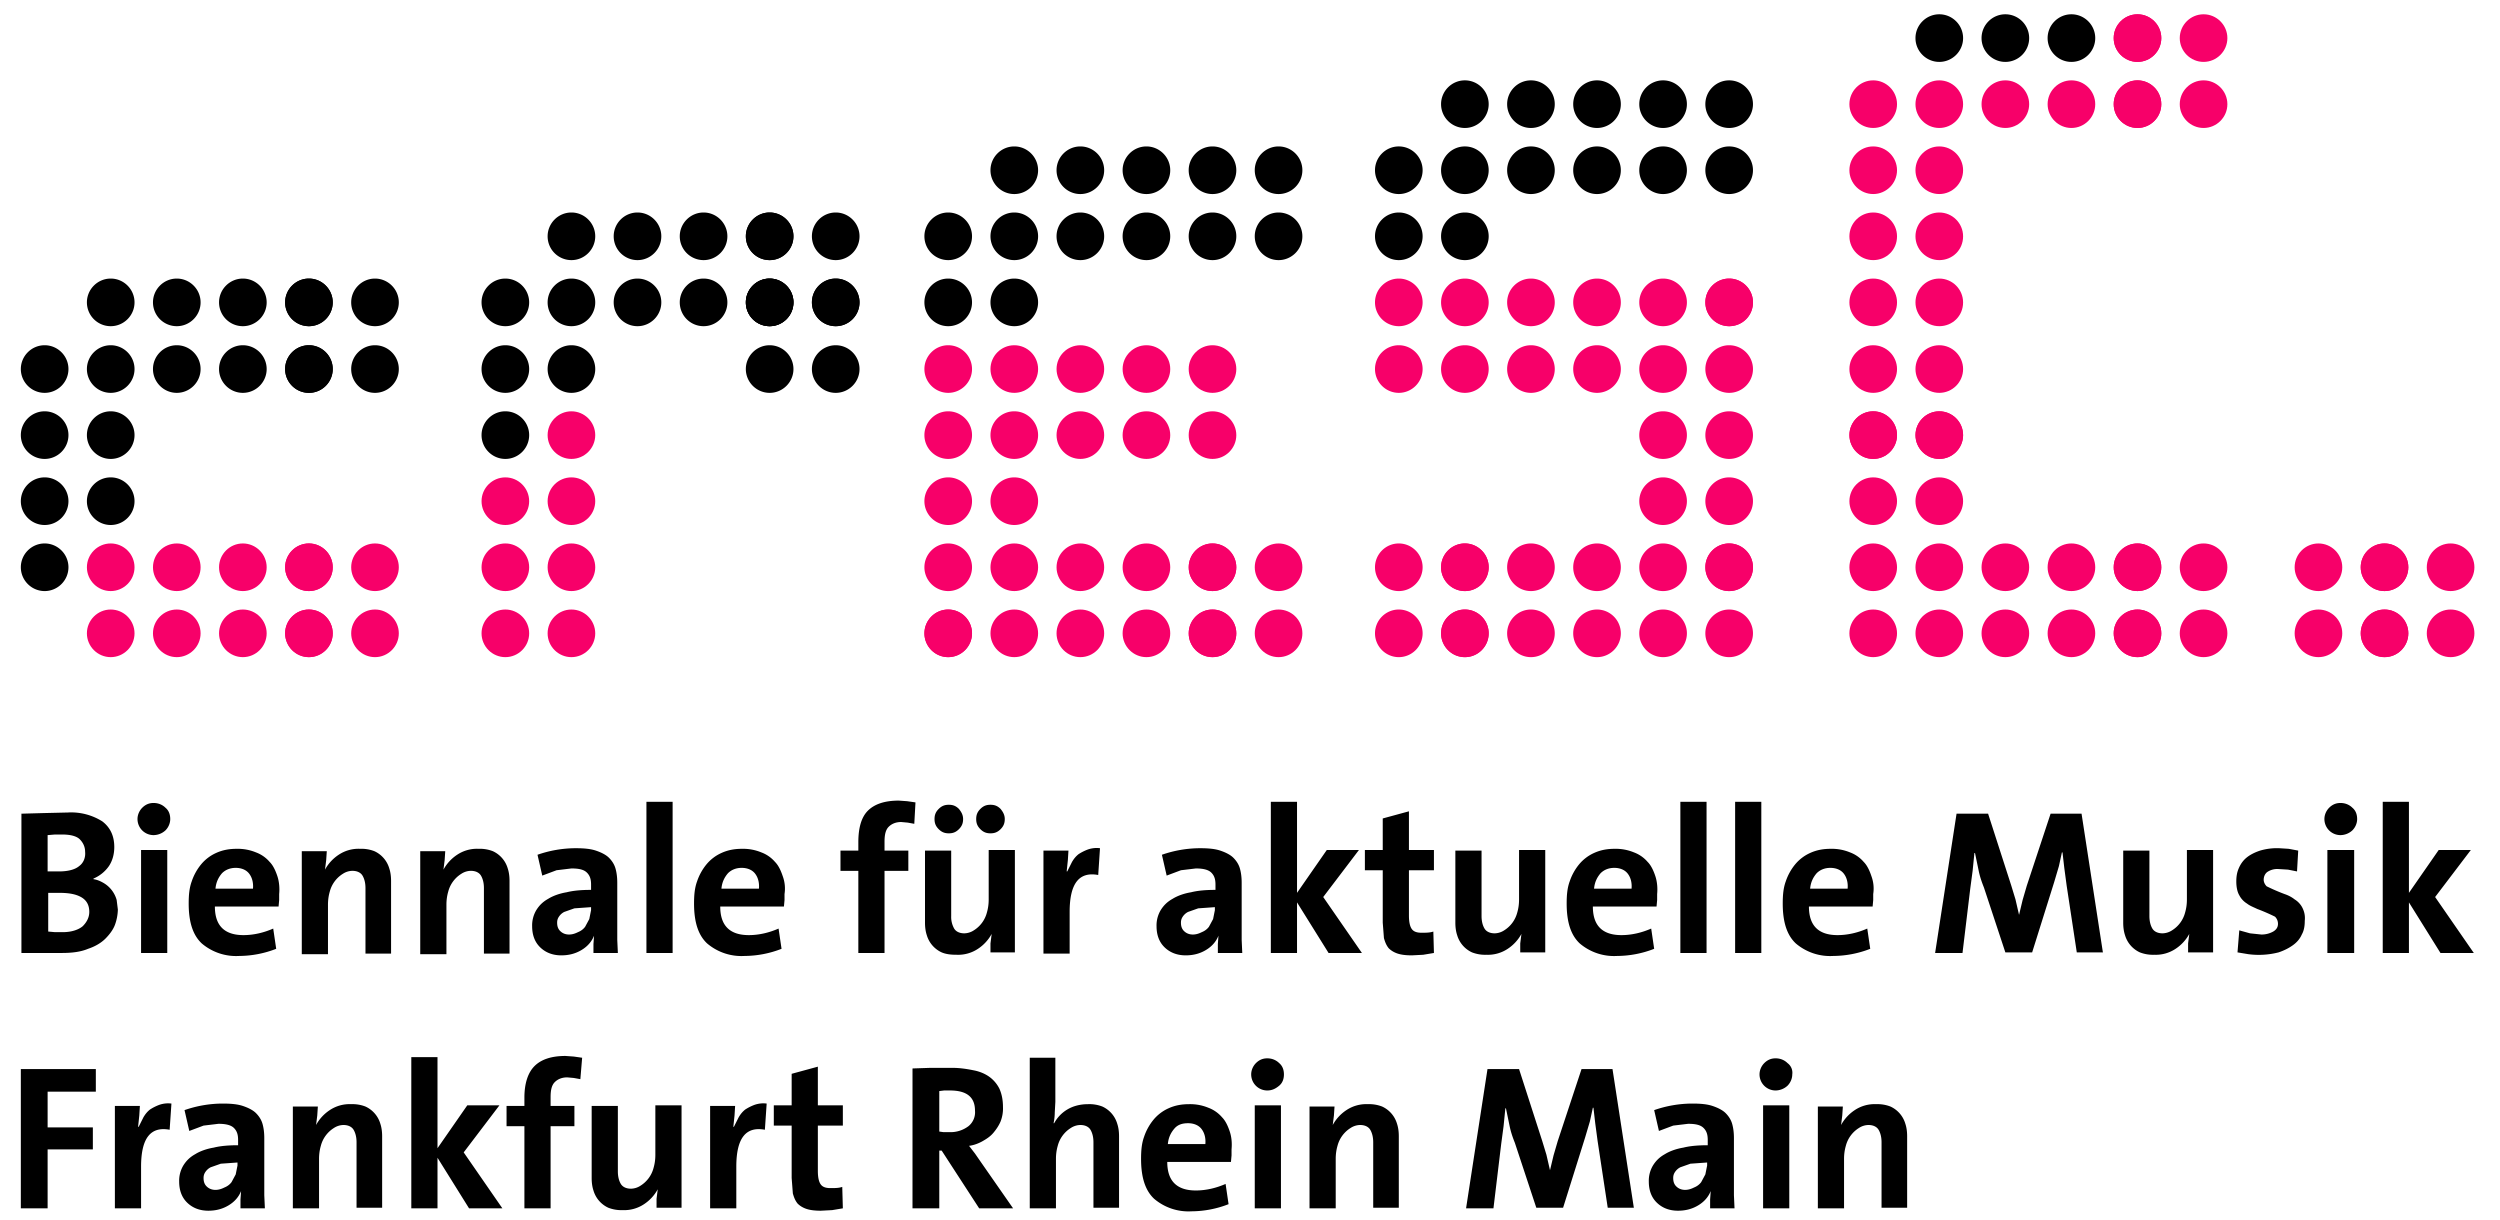 <svg xmlns="http://www.w3.org/2000/svg" viewBox="0 0 420 205"><path d="M325.8 10.4c2.2 0 4-1.8 4-4s-1.8-4-4-4-4 1.8-4 4 1.8 4 4 4zm11.1 0c2.2 0 4-1.8 4-4s-1.8-4-4-4-4 1.8-4 4 1.8 4 4 4zm11.1 0c2.2 0 4-1.8 4-4s-1.8-4-4-4-4 1.8-4 4 1.8 4 4 4zM7.5 99.3c2.2 0 4-1.8 4-4s-1.8-4-4-4-4 1.8-4 4 1.8 4 4 4zm11.1-44.5c2.2 0 4-1.8 4-4s-1.8-4-4-4-4 1.8-4 4a4 4 0 0 0 4 4zm0 11.2c2.2 0 4-1.8 4-4s-1.8-4-4-4-4 1.8-4 4 1.8 4 4 4zm11.1-11.2c2.2 0 4-1.8 4-4s-1.8-4-4-4-4 1.8-4 4a4 4 0 0 0 4 4zm0 11.2c2.2 0 4-1.8 4-4s-1.8-4-4-4-4 1.8-4 4 1.8 4 4 4zm11.1-11.2c2.2 0 4-1.8 4-4s-1.8-4-4-4-4 1.8-4 4a4 4 0 0 0 4 4zm0 11.2c2.2 0 4-1.8 4-4s-1.8-4-4-4-4 1.8-4 4 1.8 4 4 4zm11.1-11.2c2.2 0 4-1.8 4-4s-1.8-4-4-4-4 1.8-4 4a4 4 0 0 0 4 4zm0 11.2c2.2 0 4-1.8 4-4s-1.8-4-4-4-4 1.8-4 4 1.8 4 4 4zM7.5 77.1c2.2 0 4-1.8 4-4s-1.8-4-4-4-4 1.8-4 4 1.8 4 4 4zm11.1 0c2.2 0 4-1.8 4-4s-1.8-4-4-4-4 1.8-4 4 1.8 4 4 4zM7.5 66c2.2 0 4-1.8 4-4s-1.8-4-4-4-4 1.8-4 4 1.8 4 4 4zm4 18.2c0-2.2-1.8-4-4-4s-4 1.8-4 4 1.8 4 4 4 4-1.8 4-4zm11.1 0c0-2.2-1.8-4-4-4s-4 1.8-4 4 1.8 4 4 4 4-1.8 4-4z"/><path d="M51.9 54.8c2.2 0 4-1.8 4-4s-1.8-4-4-4-4 1.8-4 4a4 4 0 0 0 4 4zm0 11.2c2.2 0 4-1.8 4-4s-1.8-4-4-4-4 1.8-4 4 1.8 4 4 4zM63 54.8c2.2 0 4-1.8 4-4s-1.8-4-4-4-4 1.8-4 4a4 4 0 0 0 4 4zM63 66c2.2 0 4-1.8 4-4s-1.8-4-4-4-4 1.8-4 4 1.8 4 4 4zm25.9 7.1c0-2.2-1.8-4-4-4s-4 1.8-4 4 1.8 4 4 4 4-1.8 4-4zM96 43.7c2.2 0 4-1.8 4-4s-1.8-4-4-4-4 1.8-4 4a4 4 0 0 0 4 4zm0 11.1c2.2 0 4-1.8 4-4s-1.8-4-4-4-4 1.8-4 4a4 4 0 0 0 4 4zm11.1-11.1c2.2 0 4-1.8 4-4s-1.8-4-4-4-4 1.8-4 4a4 4 0 0 0 4 4zm0 11.1c2.2 0 4-1.8 4-4s-1.8-4-4-4-4 1.8-4 4a4 4 0 0 0 4 4zm11.1-11.1c2.2 0 4-1.8 4-4s-1.8-4-4-4-4 1.8-4 4a4 4 0 0 0 4 4zm0 11.1c2.2 0 4-1.8 4-4s-1.8-4-4-4-4 1.8-4 4a4 4 0 0 0 4 4zm11.1-11.1c2.2 0 4-1.8 4-4s-1.8-4-4-4-4 1.8-4 4a4 4 0 0 0 4 4zM84.9 66c2.2 0 4-1.8 4-4s-1.8-4-4-4-4 1.8-4 4 1.8 4 4 4zM96 66c2.2 0 4-1.8 4-4s-1.8-4-4-4-4 1.8-4 4 1.8 4 4 4zM84.9 54.8c2.2 0 4-1.8 4-4s-1.8-4-4-4-4 1.8-4 4a4 4 0 0 0 4 4zm44.4 0c2.2 0 4-1.8 4-4s-1.8-4-4-4-4 1.8-4 4a4 4 0 0 0 4 4z"/><path d="M129.3 43.7c2.2 0 4-1.8 4-4s-1.8-4-4-4-4 1.8-4 4a4 4 0 0 0 4 4zm0 11.1c2.2 0 4-1.8 4-4s-1.8-4-4-4-4 1.8-4 4a4 4 0 0 0 4 4zm11.1-11.1c2.2 0 4-1.8 4-4s-1.8-4-4-4-4 1.8-4 4a4 4 0 0 0 4 4zm0 11.1c2.2 0 4-1.8 4-4s-1.8-4-4-4-4 1.8-4 4a4 4 0 0 0 4 4z"/><path d="M129.3 54.8c2.2 0 4-1.8 4-4s-1.8-4-4-4-4 1.8-4 4a4 4 0 0 0 4 4zm0 11.2c2.2 0 4-1.8 4-4s-1.8-4-4-4-4 1.8-4 4 1.8 4 4 4zm11.1-11.2c2.2 0 4-1.8 4-4s-1.8-4-4-4-4 1.8-4 4a4 4 0 0 0 4 4zm0 11.2c2.2 0 4-1.8 4-4s-1.8-4-4-4-4 1.8-4 4 1.8 4 4 4zm30-33.4c2.2 0 4-1.8 4-4s-1.8-4-4-4-4 1.8-4 4 1.8 4 4 4zm0 11.1c2.2 0 4-1.8 4-4s-1.8-4-4-4-4 1.8-4 4a4 4 0 0 0 4 4zm11.1-11.1c2.2 0 4-1.8 4-4s-1.8-4-4-4-4 1.8-4 4 1.8 4 4 4zm0 11.1c2.2 0 4-1.8 4-4s-1.8-4-4-4-4 1.8-4 4a4 4 0 0 0 4 4zm11.1-11.1c2.2 0 4-1.8 4-4s-1.8-4-4-4-4 1.8-4 4 1.8 4 4 4zm0 11.1c2.2 0 4-1.8 4-4s-1.8-4-4-4-4 1.8-4 4a4 4 0 0 0 4 4zm11.1-11.1c2.2 0 4-1.8 4-4s-1.8-4-4-4-4 1.8-4 4 1.8 4 4 4zm0 11.1c2.2 0 4-1.8 4-4s-1.8-4-4-4-4 1.8-4 4a4 4 0 0 0 4 4zm11.1-11.1c2.2 0 4-1.8 4-4s-1.8-4-4-4-4 1.8-4 4 1.8 4 4 4zm0 11.1c2.2 0 4-1.8 4-4s-1.8-4-4-4-4 1.8-4 4a4 4 0 0 0 4 4zm-44.4 11.1c2.2 0 4-1.8 4-4s-1.8-4-4-4-4 1.8-4 4a4 4 0 0 0 4 4zm-11.1-11.1c2.2 0 4-1.8 4-4s-1.8-4-4-4-4 1.8-4 4a4 4 0 0 0 4 4zm0 11.1c2.2 0 4-1.8 4-4s-1.8-4-4-4-4 1.8-4 4a4 4 0 0 0 4 4zm97.9-33.3c2.2 0 4-1.8 4-4s-1.8-4-4-4-4 1.8-4 4 1.8 4 4 4zm0 11.1c2.2 0 4-1.8 4-4s-1.8-4-4-4-4 1.8-4 4 1.8 4 4 4zm11.1-11.1c2.2 0 4-1.8 4-4s-1.8-4-4-4-4 1.8-4 4 1.8 4 4 4zm0 11.1c2.2 0 4-1.8 4-4s-1.8-4-4-4-4 1.8-4 4 1.8 4 4 4zm11.1-11.1c2.2 0 4-1.8 4-4s-1.8-4-4-4-4 1.8-4 4 1.8 4 4 4zm0 11.1c2.2 0 4-1.8 4-4s-1.8-4-4-4-4 1.8-4 4 1.8 4 4 4zm11.1-11.1c2.2 0 4-1.8 4-4s-1.8-4-4-4-4 1.8-4 4 1.8 4 4 4zm0 11.1c2.2 0 4-1.8 4-4s-1.8-4-4-4-4 1.8-4 4 1.8 4 4 4zm-44.4 11.1c2.2 0 4-1.8 4-4s-1.8-4-4-4-4 1.8-4 4a4 4 0 0 0 4 4zm0-11.1c2.2 0 4-1.8 4-4s-1.8-4-4-4-4 1.8-4 4 1.8 4 4 4zm0-11.1c2.2 0 4-1.8 4-4s-1.8-4-4-4-4 1.8-4 4 1.8 4 4 4zM235 43.7c2.2 0 4-1.8 4-4s-1.8-4-4-4-4 1.8-4 4a4 4 0 0 0 4 4zm0-11.1c2.2 0 4-1.8 4-4s-1.8-4-4-4-4 1.8-4 4 1.8 4 4 4z"/><path fill="#F70069" d="M18.6 99.3c2.2 0 4-1.8 4-4s-1.8-4-4-4-4 1.8-4 4 1.8 4 4 4zm11.1 0c2.2 0 4-1.8 4-4s-1.8-4-4-4-4 1.8-4 4 1.8 4 4 4zm11.1 0c2.2 0 4-1.8 4-4s-1.8-4-4-4-4 1.8-4 4 1.8 4 4 4zm11.1 0c2.2 0 4-1.8 4-4s-1.8-4-4-4-4 1.8-4 4 1.8 4 4 4zm-33.3 11.1c2.2 0 4-1.8 4-4s-1.8-4-4-4-4 1.8-4 4 1.8 4 4 4zm11.1 0c2.2 0 4-1.8 4-4s-1.8-4-4-4-4 1.8-4 4 1.8 4 4 4zm11.1 0c2.2 0 4-1.8 4-4s-1.8-4-4-4-4 1.8-4 4 1.8 4 4 4zm11.1 0c2.2 0 4-1.8 4-4s-1.8-4-4-4-4 1.8-4 4 1.8 4 4 4z"/><path fill="#F70069" d="M51.9 99.3c2.2 0 4-1.8 4-4s-1.8-4-4-4-4 1.8-4 4 1.8 4 4 4zm11.1 0c2.2 0 4-1.8 4-4s-1.8-4-4-4-4 1.8-4 4 1.8 4 4 4zm-11.1 11.1c2.2 0 4-1.8 4-4s-1.8-4-4-4-4 1.8-4 4 1.8 4 4 4zm11.1 0c2.2 0 4-1.8 4-4s-1.8-4-4-4-4 1.8-4 4 1.8 4 4 4zm262.8-88.9c2.2 0 4-1.8 4-4s-1.8-4-4-4-4 1.8-4 4 1.8 4 4 4zm0 55.6c2.2 0 4-1.8 4-4s-1.8-4-4-4-4 1.8-4 4 1.8 4 4 4zm11.1-55.6c2.2 0 4-1.8 4-4s-1.8-4-4-4-4 1.8-4 4 1.8 4 4 4zm11.1 0c2.2 0 4-1.8 4-4s-1.8-4-4-4-4 1.8-4 4 1.8 4 4 4zm11.1-11.1c2.2 0 4-1.8 4-4s-1.8-4-4-4-4 1.8-4 4 1.8 4 4 4zm0 11.1c2.2 0 4-1.8 4-4s-1.8-4-4-4-4 1.8-4 4 1.8 4 4 4zm-44.4 55.6c2.2 0 4-1.8 4-4s-1.8-4-4-4-4 1.8-4 4 1.8 4 4 4zm0-44.5c2.2 0 4-1.8 4-4s-1.8-4-4-4-4 1.8-4 4 1.8 4 4 4zm11.1 0c2.2 0 4-1.8 4-4s-1.8-4-4-4-4 1.8-4 4 1.8 4 4 4zm-11.1-11.1c2.2 0 4-1.8 4-4s-1.8-4-4-4-4 1.8-4 4 1.8 4 4 4zm4 29.3c0-2.2-1.8-4-4-4s-4 1.8-4 4 1.8 4 4 4 4-1.7 4-4zm11.1 0c0-2.2-1.8-4-4-4s-4 1.8-4 4 1.8 4 4 4 4-1.7 4-4zm-11.1-11.1c0-2.2-1.8-4-4-4s-4 1.8-4 4 1.8 4 4 4 4-1.7 4-4zm11.1 0c0-2.2-1.8-4-4-4s-4 1.8-4 4 1.8 4 4 4 4-1.7 4-4zM318.7 62c0-2.2-1.8-4-4-4s-4 1.8-4 4 1.8 4 4 4 4-1.8 4-4zm11.1 0c0-2.2-1.8-4-4-4s-4 1.8-4 4 1.8 4 4 4 4-1.8 4-4zm-4 37.3c2.2 0 4-1.8 4-4s-1.8-4-4-4-4 1.8-4 4 1.8 4 4 4zm11.1 0c2.2 0 4-1.8 4-4s-1.8-4-4-4-4 1.8-4 4 1.8 4 4 4zm11.1 0c2.2 0 4-1.8 4-4s-1.8-4-4-4-4 1.8-4 4 1.8 4 4 4zm11.1 0c2.2 0 4-1.8 4-4s-1.8-4-4-4-4 1.8-4 4 1.8 4 4 4zm-44.4 0c2.2 0 4-1.8 4-4s-1.8-4-4-4-4 1.8-4 4 1.8 4 4 4z"/><path fill="#F70069" d="M318.7 73.1c0-2.2-1.8-4-4-4s-4 1.8-4 4 1.8 4 4 4 4-1.8 4-4zm11.1 0c0-2.2-1.8-4-4-4s-4 1.8-4 4 1.8 4 4 4 4-1.8 4-4zm-11.1 11.1c0-2.2-1.8-4-4-4s-4 1.8-4 4 1.8 4 4 4 4-1.8 4-4zm7.1 26.2c2.2 0 4-1.8 4-4s-1.8-4-4-4-4 1.8-4 4 1.8 4 4 4zm11.1 0c2.2 0 4-1.8 4-4s-1.8-4-4-4-4 1.8-4 4 1.8 4 4 4zm11.1 0c2.2 0 4-1.8 4-4s-1.8-4-4-4-4 1.8-4 4 1.8 4 4 4zm11.1 0c2.2 0 4-1.8 4-4s-1.8-4-4-4-4 1.8-4 4 1.8 4 4 4zm0-100c2.2 0 4-1.8 4-4s-1.8-4-4-4-4 1.8-4 4 1.8 4 4 4zm0 11.1c2.2 0 4-1.8 4-4s-1.8-4-4-4-4 1.8-4 4 1.8 4 4 4zm11.1-11.1c2.2 0 4-1.8 4-4s-1.8-4-4-4-4 1.8-4 4 1.8 4 4 4zm0 11.1c2.2 0 4-1.8 4-4s-1.8-4-4-4-4 1.8-4 4 1.8 4 4 4zm-11.1 77.8c2.2 0 4-1.8 4-4s-1.8-4-4-4-4 1.8-4 4 1.8 4 4 4zm11.1 0c2.2 0 4-1.8 4-4s-1.8-4-4-4-4 1.8-4 4 1.8 4 4 4z"/><path fill="#F70069" d="M359.1 110.4c2.2 0 4-1.8 4-4s-1.8-4-4-4-4 1.8-4 4 1.8 4 4 4zm11.1 0c2.2 0 4-1.8 4-4s-1.8-4-4-4-4 1.8-4 4 1.8 4 4 4zm19.3-11.1c2.2 0 4-1.8 4-4s-1.8-4-4-4-4 1.8-4 4 1.8 4 4 4zm11.1 0c2.2 0 4-1.8 4-4s-1.8-4-4-4-4 1.8-4 4 1.8 4 4 4zm-11.1 11.1c2.2 0 4-1.8 4-4s-1.8-4-4-4-4 1.8-4 4 1.8 4 4 4zm11.1 0c2.2 0 4-1.8 4-4s-1.8-4-4-4-4 1.8-4 4 1.8 4 4 4z"/><path fill="#F70069" d="M400.6 99.3c2.2 0 4-1.8 4-4s-1.8-4-4-4-4 1.8-4 4 1.8 4 4 4zm11.1 0c2.2 0 4-1.8 4-4s-1.8-4-4-4-4 1.8-4 4 1.8 4 4 4zm-11.1 11.1c2.2 0 4-1.8 4-4s-1.8-4-4-4-4 1.8-4 4 1.8 4 4 4zm11.1 0c2.2 0 4-1.8 4-4s-1.8-4-4-4-4 1.8-4 4 1.8 4 4 4zm-97 0c2.2 0 4-1.8 4-4s-1.8-4-4-4-4 1.8-4 4 1.8 4 4 4zm15.1-26.2c0-2.2-1.8-4-4-4s-4 1.8-4 4 1.8 4 4 4 4-1.8 4-4zM84.9 110.4c2.2 0 4-1.8 4-4s-1.8-4-4-4-4 1.8-4 4 1.8 4 4 4zm4-26.2c0-2.2-1.8-4-4-4s-4 1.8-4 4 1.8 4 4 4 4-1.8 4-4zm0 11.1c0-2.2-1.8-4-4-4s-4 1.8-4 4 1.8 4 4 4 4-1.8 4-4zm7.1 15.1c2.2 0 4-1.8 4-4s-1.8-4-4-4-4 1.8-4 4 1.8 4 4 4zm4-26.2c0-2.2-1.8-4-4-4s-4 1.8-4 4 1.8 4 4 4 4-1.8 4-4zm0-11.1c0-2.2-1.8-4-4-4s-4 1.8-4 4 1.8 4 4 4 4-1.8 4-4zm0 22.2c0-2.2-1.8-4-4-4s-4 1.8-4 4 1.8 4 4 4 4-1.8 4-4zM170.4 66c2.2 0 4-1.8 4-4s-1.8-4-4-4-4 1.8-4 4 1.8 4 4 4zm0 44.4c2.2 0 4-1.8 4-4s-1.8-4-4-4-4 1.8-4 4 1.8 4 4 4zm0-11.1c2.2 0 4-1.8 4-4s-1.8-4-4-4-4 1.8-4 4 1.8 4 4 4zm11.1 11.1c2.2 0 4-1.8 4-4s-1.8-4-4-4-4 1.8-4 4 1.8 4 4 4zm0-11.1c2.2 0 4-1.8 4-4s-1.8-4-4-4-4 1.8-4 4 1.8 4 4 4zm11.1 11.1c2.2 0 4-1.8 4-4s-1.8-4-4-4-4 1.8-4 4 1.8 4 4 4zm0-11.1c2.2 0 4-1.8 4-4s-1.8-4-4-4-4 1.8-4 4 1.8 4 4 4zm11.1 11.1c2.2 0 4-1.8 4-4s-1.8-4-4-4-4 1.8-4 4 1.8 4 4 4zm0-11.1c2.2 0 4-1.8 4-4s-1.8-4-4-4-4 1.8-4 4 1.8 4 4 4z"/><path fill="#F70069" d="M203.7 110.4c2.2 0 4-1.8 4-4s-1.8-4-4-4-4 1.8-4 4 1.8 4 4 4zm0-11.1c2.2 0 4-1.8 4-4s-1.8-4-4-4-4 1.8-4 4 1.8 4 4 4zm11.1 11.1c2.2 0 4-1.8 4-4s-1.8-4-4-4-4 1.8-4 4 1.8 4 4 4zm0-11.1c2.2 0 4-1.8 4-4s-1.8-4-4-4-4 1.8-4 4 1.8 4 4 4zm-55.5 11.1c2.2 0 4-1.8 4-4s-1.8-4-4-4-4 1.8-4 4 1.8 4 4 4zm22.2-33.3c2.2 0 4-1.8 4-4s-1.8-4-4-4-4 1.8-4 4 1.8 4 4 4zm0-11.1c2.2 0 4-1.8 4-4s-1.8-4-4-4-4 1.8-4 4 1.8 4 4 4zm11.1 11.1c2.2 0 4-1.8 4-4s-1.8-4-4-4-4 1.8-4 4 1.8 4 4 4zm0-11.1c2.2 0 4-1.8 4-4s-1.8-4-4-4-4 1.8-4 4 1.8 4 4 4zm11.1 11.1c2.2 0 4-1.8 4-4s-1.8-4-4-4-4 1.8-4 4 1.8 4 4 4zm4-15.1c0-2.2-1.8-4-4-4s-4 1.8-4 4 1.8 4 4 4 4-1.8 4-4z"/><path fill="#F70069" d="M163.3 106.4c0-2.2-1.8-4-4-4s-4 1.8-4 4 1.8 4 4 4 4-1.8 4-4zm-4-29.3c2.2 0 4-1.8 4-4s-1.8-4-4-4-4 1.8-4 4 1.8 4 4 4zm11.1 0c2.2 0 4-1.8 4-4s-1.8-4-4-4-4 1.8-4 4 1.8 4 4 4zM159.3 66c2.2 0 4-1.8 4-4s-1.8-4-4-4-4 1.8-4 4 1.8 4 4 4zm4 29.3c0-2.2-1.8-4-4-4s-4 1.8-4 4 1.8 4 4 4 4-1.8 4-4zm0-11.1c0-2.2-1.8-4-4-4s-4 1.8-4 4 1.8 4 4 4 4-1.8 4-4zm11.1 0c0-2.2-1.8-4-4-4s-4 1.8-4 4 1.8 4 4 4 4-1.8 4-4zm82.8-29.4c2.2 0 4-1.8 4-4s-1.8-4-4-4-4 1.8-4 4a4 4 0 0 0 4 4zm0 55.6c2.2 0 4-1.8 4-4s-1.8-4-4-4-4 1.8-4 4 1.8 4 4 4zm0-11.1c2.2 0 4-1.8 4-4s-1.8-4-4-4-4 1.8-4 4 1.8 4 4 4zm0-33.3c2.2 0 4-1.8 4-4s-1.8-4-4-4-4 1.8-4 4 1.8 4 4 4zm11.1-11.2c2.2 0 4-1.8 4-4s-1.8-4-4-4-4 1.8-4 4a4 4 0 0 0 4 4zm0 55.6c2.2 0 4-1.8 4-4s-1.8-4-4-4-4 1.8-4 4 1.8 4 4 4zm0-11.1c2.2 0 4-1.8 4-4s-1.8-4-4-4-4 1.8-4 4 1.8 4 4 4zm0-33.3c2.2 0 4-1.8 4-4s-1.8-4-4-4-4 1.8-4 4 1.8 4 4 4zm11.1-11.2c2.2 0 4-1.8 4-4s-1.8-4-4-4-4 1.8-4 4a4 4 0 0 0 4 4zm0 55.6c2.2 0 4-1.8 4-4s-1.8-4-4-4-4 1.8-4 4 1.8 4 4 4zm0-11.1c2.2 0 4-1.8 4-4s-1.8-4-4-4-4 1.8-4 4 1.8 4 4 4zm0-33.3c2.2 0 4-1.8 4-4s-1.8-4-4-4-4 1.8-4 4 1.8 4 4 4zm11.1-11.2c2.2 0 4-1.8 4-4s-1.8-4-4-4-4 1.8-4 4a4 4 0 0 0 4 4zm0 55.6c2.2 0 4-1.8 4-4s-1.8-4-4-4-4 1.8-4 4 1.8 4 4 4zm0-11.1c2.2 0 4-1.8 4-4s-1.8-4-4-4-4 1.8-4 4 1.8 4 4 4zm-44.4 11.1c2.2 0 4-1.8 4-4s-1.8-4-4-4-4 1.8-4 4 1.8 4 4 4zm0-11.1c2.2 0 4-1.8 4-4s-1.8-4-4-4-4 1.8-4 4 1.8 4 4 4z"/><path fill="#F70069" d="M246.1 110.4c2.2 0 4-1.8 4-4s-1.8-4-4-4-4 1.8-4 4 1.8 4 4 4zm0-11.1c2.2 0 4-1.8 4-4s-1.8-4-4-4-4 1.8-4 4 1.8 4 4 4zM235 110.4c2.2 0 4-1.8 4-4s-1.8-4-4-4-4 1.8-4 4 1.8 4 4 4zm0-11.1c2.2 0 4-1.8 4-4s-1.8-4-4-4-4 1.8-4 4 1.8 4 4 4zm11.1-44.5c2.2 0 4-1.8 4-4s-1.8-4-4-4-4 1.8-4 4a4 4 0 0 0 4 4zm4 7.2c0-2.2-1.8-4-4-4s-4 1.8-4 4 1.8 4 4 4 4-1.8 4-4zm44.4-11.2c0-2.2-1.8-4-4-4s-4 1.8-4 4 1.8 4 4 4 4-1.7 4-4zm0 11.2c0-2.2-1.8-4-4-4s-4 1.8-4 4 1.8 4 4 4 4-1.8 4-4zm0 22.2c0-2.2-1.8-4-4-4s-4 1.8-4 4 1.8 4 4 4 4-1.8 4-4zm-11.1 0c0-2.2-1.8-4-4-4s-4 1.8-4 4 1.8 4 4 4 4-1.8 4-4zm11.1-11.1c0-2.2-1.8-4-4-4s-4 1.8-4 4 1.8 4 4 4 4-1.8 4-4zm-11.1 0c0-2.2-1.8-4-4-4s-4 1.8-4 4 1.8 4 4 4 4-1.8 4-4zm11.1 22.2c0-2.2-1.8-4-4-4s-4 1.8-4 4 1.8 4 4 4 4-1.8 4-4zM235 54.8c2.2 0 4-1.8 4-4s-1.8-4-4-4-4 1.8-4 4a4 4 0 0 0 4 4zm4 7.2c0-2.2-1.8-4-4-4s-4 1.8-4 4 1.8 4 4 4 4-1.8 4-4z"/><path d="M16.1 183.4v-3.8H3.5V203H8v-9.9h7.6v-3.7H8v-6h8.1zm12.7 2c-.7-.1-1.4 0-2 .2a8 8 0 0 0-1.6.8c-.5.4-.8.8-1.1 1.3l-.8 1.6h-.1l.2-1.9.1-1.6h-4.2V203h4.4v-7c0-4.8 1.6-6.8 4.8-6.2l.3-4.4zm11.1 10.4-.3 1.5-.7 1.3c-.3.4-.7.7-1.2.9-.4.2-.9.4-1.5.4s-1.1-.2-1.5-.6c-.4-.4-.5-.9-.5-1.4 0-.4.1-.7.3-1 .2-.3.5-.6.9-.8l1.7-.6 2.8-.2v.5zm4.6 7.2-.1-2.2v-9.6c0-.9-.1-1.7-.3-2.4-.2-.7-.6-1.3-1.1-1.8-.5-.5-1.3-.9-2.2-1.2-.9-.3-2-.4-3.4-.4a19.5 19.5 0 0 0-6.4 1.1l.8 3.5 2.4-.9 2.5-.3c1.2 0 2.1.2 2.6.7.5.5.7 1.1.7 2v.9c-1.5 0-2.9.1-4.1.4-1.2.2-2.3.6-3.1 1.1-.9.5-1.5 1.1-2 1.9a5 5 0 0 0-.7 2.7c0 1.4.4 2.6 1.3 3.5.9.9 2.1 1.4 3.6 1.4 1.3 0 2.4-.3 3.4-.9 1-.6 1.7-1.4 2.1-2.4l-.1 1.4v1.5h4.1zm19.7 0v-12.1c0-.8-.1-1.5-.3-2.1a4.6 4.6 0 0 0-2.5-2.9 6 6 0 0 0-2.4-.4 6 6 0 0 0-3.6 1 7 7 0 0 0-2.3 2.5l.2-1.6.1-1.5h-4.2V203h4.4v-8.3c0-.8.1-1.5.3-2.2a5 5 0 0 1 2.2-3 3 3 0 0 1 1.6-.5c.8 0 1.4.3 1.7.8.3.5.5 1.2.5 2.1v11h4.3v.1zm20.2 0-6.5-9.4 6-7.9h-5.4l-5 7.2v-15.3h-4.4V203h4.4v-8.5l5.3 8.5h5.6zm13.4-25.3-1.4-.2-1.4-.1c-2.4 0-4.1.6-5.2 1.7-1.1 1.1-1.7 2.9-1.7 5.3v1.4h-3v3.4h3V203h4.4v-13.8h4v-3.4h-4v-1.5c0-1.2.2-2 .7-2.5.5-.5 1.2-.8 2.1-.8l1.1.1 1.1.2.3-3.6zm16.7 25.3v-17.3h-4.4v8.3c0 .8-.1 1.5-.3 2.2a5 5 0 0 1-2.2 3 3 3 0 0 1-1.6.5c-.8 0-1.4-.3-1.7-.8s-.5-1.2-.5-2.1v-11h-4.4v12.1c0 .8.1 1.5.3 2.1a4.6 4.6 0 0 0 2.5 2.9 6 6 0 0 0 2.4.4 6 6 0 0 0 3.6-1 7 7 0 0 0 2.3-2.5l-.2 1.6v1.5h4.2v.1zm14.3-17.6c-.7-.1-1.4 0-2 .2a8 8 0 0 0-1.6.8c-.5.4-.8.8-1.1 1.3l-.8 1.6h-.1l.2-1.9.1-1.6h-4.2V203h4.4v-7c0-4.8 1.6-6.8 4.8-6.2l.3-4.4zm12.7 14c-.6.2-1.2.2-2 .2s-1.3-.2-1.6-.6c-.3-.4-.5-1.1-.5-2.3v-7.6h4.2v-3.4h-4.2v-6.5l-4.4 1.2v5.3h-3v3.4h3v8.8l.2 2.6c.2.7.4 1.2.8 1.7.4.4.9.7 1.5.9s1.4.3 2.4.3l1.9-.1 1.8-.3-.1-3.6zm21.2-10.2a5 5 0 0 1-3.2 1h-1l-.7-.1v-6.8l.8-.1h1c2.8 0 4.2 1.1 4.2 3.4a3 3 0 0 1-1.1 2.6zm7.5 13.8-5.5-7.9-.9-1.3-1-1.3c.8-.1 1.6-.4 2.3-.8.7-.4 1.3-.8 1.8-1.4.5-.6.9-1.2 1.2-1.9a6 6 0 0 0 .4-2.4c0-1.2-.2-2.2-.6-3.1-.4-.8-1-1.5-1.7-2s-1.6-.9-2.7-1.1c-1-.2-2.2-.4-3.5-.4h-3.7l-3 .1V203h4.5v-9.7h.4l6.3 9.7h5.7zm17.8 0v-12.1c0-.8-.1-1.5-.3-2.1a4.6 4.6 0 0 0-2.5-2.9 6 6 0 0 0-2.4-.4c-1.3 0-2.5.3-3.5.9a6 6 0 0 0-2.2 2.3h-.1a9 9 0 0 0 .2-1.8l.1-1.8v-7.4H173V203h4.4v-8.3c0-.8.1-1.5.3-2.2a5 5 0 0 1 2.2-3 3 3 0 0 1 1.6-.5c.8 0 1.4.3 1.7.8.3.5.5 1.2.5 2.1v11h4.3v.1zm8.2-10.8c.1-1.1.5-1.9 1.1-2.6s1.4-.9 2.3-.9c.9 0 1.7.3 2.2.9.5.6.8 1.5.7 2.6h-6.3zm10.4-2.1c-.3-.9-.7-1.8-1.3-2.4a5.6 5.6 0 0 0-2.3-1.6 8 8 0 0 0-3.2-.6c-1.3 0-2.4.2-3.5.7a7 7 0 0 0-2.5 1.9 9 9 0 0 0-1.6 2.9c-.4 1.1-.5 2.3-.5 3.7 0 3.1.7 5.3 2.2 6.7a8.9 8.9 0 0 0 6.3 2.1 17.3 17.3 0 0 0 6.2-1.2l-.5-3.4c-1.6.7-3.3 1.1-5 1.1-3.2 0-4.8-1.6-4.8-4.8h10.7l.1-1.1v-1c.1-1.1 0-2.1-.3-3zm8.6 12.9v-17.3h-4.4V203h4.4zm-.3-24.4c-.5-.5-1.2-.8-2-.8s-1.4.3-1.9.8-.8 1.2-.8 1.9a2.7 2.7 0 0 0 2.7 2.7c.8 0 1.4-.3 2-.8s.8-1.2.8-1.9-.2-1.4-.8-1.9zM235 203v-12.1c0-.8-.1-1.5-.3-2.1a4.6 4.6 0 0 0-2.5-2.9 6 6 0 0 0-2.4-.4 6 6 0 0 0-3.6 1 7 7 0 0 0-2.3 2.5l.2-1.6.1-1.5H220V203h4.4v-8.3c0-.8.1-1.5.3-2.2a5 5 0 0 1 2.2-3 3 3 0 0 1 1.6-.5c.8 0 1.4.3 1.7.8.3.5.5 1.2.5 2.1v11h4.3v.1zm39.5 0-3.6-23.4h-5.2l-4 12.1-.7 2.4-.6 2.5-.6-2.6-.7-2.3-3.9-12.1h-5.3l-3.6 23.4h4.6l1.3-10.8.4-3 .3-3h.1l.6 2.9c.2 1 .5 1.9.9 2.9l3.6 10.9h4.5l3.7-11.8.8-2.7.5-2.3h.1l.3 2.6.4 3 1.7 11.2h4.4v.1zm12.3-7.2-.3 1.5-.7 1.3c-.3.4-.7.7-1.2.9-.4.2-.9.4-1.5.4s-1.1-.2-1.5-.6c-.4-.4-.5-.9-.5-1.4 0-.4.1-.7.3-1 .2-.3.5-.6.9-.8l1.7-.6 2.8-.2v.5zm4.6 7.2-.1-2.2v-9.6c0-.9-.1-1.7-.3-2.4-.2-.7-.6-1.3-1.1-1.8-.5-.5-1.3-.9-2.2-1.2-.9-.3-2-.4-3.4-.4a19.5 19.5 0 0 0-6.4 1.1l.8 3.5 2.4-.9 2.5-.3c1.3 0 2.1.2 2.6.7.5.5.7 1.1.7 2v.9c-1.5 0-2.9.1-4.1.4-1.2.2-2.3.6-3.1 1.1-.9.5-1.5 1.1-2 1.9a5 5 0 0 0-.7 2.7c0 1.4.4 2.6 1.3 3.5.9.9 2.1 1.4 3.6 1.4 1.3 0 2.4-.3 3.4-.9 1-.6 1.7-1.4 2.1-2.4l-.1 1.4v1.5h4.1zm9.2 0v-17.3h-4.4V203h4.4zm-.3-24.4c-.5-.5-1.2-.8-2-.8s-1.4.3-1.9.8-.8 1.2-.8 1.9a2.7 2.7 0 0 0 2.7 2.7 3 3 0 0 0 2-.8c.5-.5.8-1.2.8-1.9a2 2 0 0 0-.8-1.9zm20.1 24.4v-12.1c0-.8-.1-1.5-.3-2.1a4.6 4.6 0 0 0-2.5-2.9 6 6 0 0 0-2.4-.4 6 6 0 0 0-3.6 1 7 7 0 0 0-2.3 2.5l.2-1.6.1-1.5h-4.2V203h4.4v-8.3c0-.8.1-1.5.3-2.2a5 5 0 0 1 2.2-3 3 3 0 0 1 1.6-.5c.8 0 1.4.3 1.7.8.3.5.5 1.2.5 2.1v11h4.3v.1zM13.9 155.6c-.7.6-1.9 1-3.3 1H9.2l-1.1-.1V150H10c1.5 0 2.7.2 3.6.7.9.5 1.4 1.3 1.4 2.5 0 .9-.4 1.7-1.1 2.4zm-.6-10.1c-.7.6-1.9.9-3.4.9H8v-6.1l1.2-.1h1.3c1.4 0 2.4.3 2.9.8s.9 1.2.9 2.1c.1 1-.3 1.9-1 2.4zm6.3 5.7a4.8 4.8 0 0 0-2.1-2.8c-.5-.3-1.1-.6-1.8-.7v-.1a6 6 0 0 0 2.6-2.1c.6-.9.9-2 .9-3.2 0-1.9-.7-3.3-2-4.3a9.8 9.8 0 0 0-5.8-1.5l-4.2.1-3.6.1v23.4h6.8c1.8 0 3.2-.2 4.4-.7 1.2-.4 2.2-1 2.9-1.7.7-.7 1.3-1.5 1.6-2.3a8 8 0 0 0 .5-2.6l-.2-1.6zm8.5 8.9v-17.3h-4.4v17.3h4.4zm-.3-24.4c-.5-.5-1.2-.8-2-.8s-1.4.3-1.9.8-.8 1.2-.8 1.9a2.7 2.7 0 0 0 2.7 2.7 3 3 0 0 0 2-.8c.5-.5.8-1.2.8-1.9s-.2-1.4-.8-1.9zm8.4 13.6c.1-1.1.5-1.9 1.1-2.6.6-.6 1.4-.9 2.3-.9.9 0 1.7.3 2.2.9.5.6.8 1.5.7 2.6h-6.3zm10.4-2.1c-.3-.9-.7-1.8-1.3-2.4a5.6 5.6 0 0 0-2.3-1.6 8 8 0 0 0-3.2-.6c-1.3 0-2.4.2-3.5.7a7 7 0 0 0-2.5 1.9 9 9 0 0 0-1.6 2.9c-.4 1.1-.5 2.3-.5 3.7 0 3.1.7 5.3 2.2 6.7a8.9 8.9 0 0 0 6.3 2.1 17.3 17.3 0 0 0 6.2-1.2l-.5-3.4c-1.6.7-3.3 1.1-5 1.1-3.2 0-4.8-1.6-4.8-4.8h10.7l.1-1.1v-1c.1-1 0-2.1-.3-3zm19.1 12.9V148c0-.8-.1-1.5-.3-2.1a4.6 4.6 0 0 0-2.5-2.9 6 6 0 0 0-2.4-.4 6 6 0 0 0-3.6 1 7 7 0 0 0-2.3 2.5l.2-1.6.1-1.5h-4.2v17.3h4.4V152c0-.8.1-1.5.3-2.2a5 5 0 0 1 2.2-3 3 3 0 0 1 1.6-.5c.8 0 1.4.3 1.7.8.3.5.5 1.2.5 2.1v11h4.3v-.1zm19.9 0V148c0-.8-.1-1.5-.3-2.1a4.6 4.6 0 0 0-2.5-2.9 6 6 0 0 0-2.4-.4 6 6 0 0 0-3.6 1 7 7 0 0 0-2.3 2.5l.2-1.6.1-1.5h-4.2v17.3H75V152c0-.8.1-1.5.3-2.2a5 5 0 0 1 2.2-3 3 3 0 0 1 1.6-.5c.8 0 1.4.3 1.7.8.3.5.5 1.2.5 2.1v11h4.3v-.1zm13.7-7.2-.3 1.5-.7 1.3c-.3.4-.7.7-1.2.9-.4.2-.9.4-1.5.4s-1.1-.2-1.5-.6c-.4-.4-.5-.9-.5-1.4 0-.4.1-.7.3-1 .2-.3.5-.6.9-.8l1.7-.6 2.8-.2v.5zm4.5 7.2-.1-2.2v-9.6c0-.9-.1-1.7-.3-2.4-.2-.7-.6-1.3-1.1-1.8s-1.3-.9-2.2-1.2c-.9-.3-2-.4-3.4-.4a19.5 19.5 0 0 0-6.4 1.1l.8 3.5 2.4-.9 2.5-.3c1.3 0 2.1.2 2.6.7.5.5.7 1.1.7 2v.9c-1.5 0-2.9.1-4.1.4-1.2.2-2.3.6-3.1 1.1-.9.5-1.5 1.1-2 1.9a5 5 0 0 0-.7 2.7c0 1.4.4 2.6 1.3 3.5.9.9 2.1 1.4 3.6 1.4 1.3 0 2.4-.3 3.4-.9 1-.6 1.7-1.4 2.1-2.4l-.1 1.4v1.5h4.1zm9.2 0v-25.4h-4.4v25.4h4.4zm8.2-10.8c.1-1.1.5-1.9 1.1-2.6.6-.6 1.4-.9 2.3-.9.9 0 1.7.3 2.2.9s.8 1.5.7 2.6h-6.3zm10.3-2.1c-.3-.9-.7-1.8-1.3-2.4a5.6 5.6 0 0 0-2.3-1.6 8 8 0 0 0-3.2-.6c-1.3 0-2.4.2-3.5.7a7 7 0 0 0-2.5 1.9 9 9 0 0 0-1.6 2.9c-.4 1.1-.5 2.3-.5 3.7 0 3.1.7 5.3 2.2 6.7a8.9 8.9 0 0 0 6.3 2.1 17.3 17.3 0 0 0 6.2-1.2l-.5-3.4c-1.6.7-3.3 1.1-5 1.1-3.2 0-4.8-1.6-4.8-4.8h10.7l.1-1.1v-1a6 6 0 0 0-.3-3zm22.3-12.4-1.4-.2-1.4-.1c-2.4 0-4.1.6-5.2 1.7-1.1 1.1-1.6 2.9-1.6 5.3v1.4h-3v3.4h3v13.8h4.4v-13.8h4v-3.4h-4v-1.5c0-1.2.2-2 .7-2.5.5-.5 1.2-.8 2.1-.8l1.1.1 1.1.2.2-3.6zm7.3 1.1c-.5-.5-1-.7-1.7-.7s-1.2.2-1.7.7c-.5.5-.7 1-.7 1.7s.2 1.2.7 1.7c.5.5 1 .7 1.7.7s1.2-.2 1.7-.7c.5-.5.7-1 .7-1.7s-.3-1.2-.7-1.7zm7 0c-.5-.5-1-.7-1.7-.7s-1.2.2-1.7.7c-.5.5-.7 1-.7 1.7s.2 1.2.7 1.7c.5.5 1 .7 1.7.7s1.2-.2 1.7-.7c.5-.5.7-1 .7-1.7s-.3-1.2-.7-1.7zm2.4 24.2v-17.3h-4.4v8.3c0 .8-.1 1.5-.3 2.2a5 5 0 0 1-2.2 3 3 3 0 0 1-1.6.5c-.8 0-1.4-.3-1.7-.8a4 4 0 0 1-.5-2.1v-11h-4.4V155c0 .8.1 1.5.3 2.1a4.6 4.6 0 0 0 2.5 2.9c.7.3 1.5.4 2.5.4a6 6 0 0 0 3.6-1 7 7 0 0 0 2.3-2.5l-.2 1.6v1.5h4.1v.1zm14.3-17.6c-.7-.1-1.4 0-2 .2a8 8 0 0 0-1.6.8c-.5.4-.8.8-1.1 1.3l-.8 1.6h-.1l.2-1.9.1-1.6h-4.2v17.3h4.4v-7c0-4.8 1.6-6.8 4.8-6.2l.3-4.5zm19.3 10.4-.3 1.5-.7 1.3c-.3.4-.7.7-1.2.9-.4.2-.9.4-1.5.4s-1.1-.2-1.5-.6c-.4-.4-.5-.9-.5-1.4 0-.4.1-.7.3-1 .2-.3.5-.6.9-.8l1.7-.6 2.8-.2v.5zm4.6 7.2-.1-2.2v-9.6c0-.9-.1-1.7-.3-2.4-.2-.7-.6-1.3-1.1-1.8-.5-.5-1.3-.9-2.2-1.2-.9-.3-2-.4-3.4-.4a19.5 19.5 0 0 0-6.4 1.1l.8 3.5 2.4-.9 2.5-.3c1.2 0 2.1.2 2.6.7.5.5.7 1.1.7 2v.9c-1.5 0-2.9.1-4.1.4-1.2.2-2.3.6-3.1 1.1-.9.5-1.5 1.1-2 1.9a5 5 0 0 0-.7 2.7c0 1.4.4 2.6 1.3 3.5.9.9 2.1 1.4 3.6 1.4 1.3 0 2.4-.3 3.4-.9 1-.6 1.7-1.4 2.1-2.4l-.1 1.4v1.5h4.1zm20.1 0-6.5-9.4 6-7.9h-5.4l-5 7.2v-15.3h-4.4v25.4h4.4v-8.5l5.3 8.5h5.6zm12-3.6c-.6.2-1.2.2-2 .2s-1.3-.2-1.6-.6c-.3-.4-.5-1.1-.5-2.3v-7.6h4.2v-3.4h-4.2v-6.5l-4.4 1.2v5.3h-3v3.4h3v8.8l.2 2.6c.2.7.4 1.2.8 1.7.4.4.9.7 1.5.9.6.2 1.4.3 2.4.3l1.9-.1 1.8-.3-.1-3.6zm18.8 3.6v-17.3h-4.4v8.3c0 .8-.1 1.5-.3 2.2a5 5 0 0 1-2.2 3 3 3 0 0 1-1.6.5c-.8 0-1.4-.3-1.7-.8s-.5-1.2-.5-2.1v-11h-4.4V155c0 .8.1 1.5.3 2.1a4.6 4.6 0 0 0 2.5 2.9 6 6 0 0 0 2.4.4 6 6 0 0 0 3.6-1 7 7 0 0 0 2.3-2.5l-.2 1.6v1.5h4.2v.1zm8.2-10.8c.1-1.1.5-1.9 1.1-2.6.6-.6 1.4-.9 2.3-.9.9 0 1.7.3 2.2.9.5.6.8 1.5.7 2.6h-6.3zm10.3-2.1c-.3-.9-.7-1.8-1.3-2.4a5.6 5.6 0 0 0-2.3-1.6 8 8 0 0 0-3.2-.6c-1.3 0-2.4.2-3.5.7a7 7 0 0 0-2.5 1.9 9 9 0 0 0-1.6 2.9c-.4 1.1-.5 2.3-.5 3.7 0 3.1.7 5.3 2.2 6.7a8.9 8.9 0 0 0 6.3 2.1 17.3 17.3 0 0 0 6.2-1.2l-.5-3.4c-1.6.7-3.3 1.1-5 1.1-3.2 0-4.8-1.6-4.8-4.8h10.7l.1-1.1v-1c.1-1 0-2.1-.3-3zm8.6 12.9v-25.4h-4.4v25.4h4.4zm9.2 0v-25.4h-4.4v25.4h4.4zm8.2-10.8c.1-1.1.5-1.9 1.1-2.6.6-.6 1.4-.9 2.3-.9.9 0 1.7.3 2.2.9.5.6.8 1.5.7 2.6h-6.3zm10.3-2.1c-.3-.9-.7-1.8-1.3-2.4a5.6 5.6 0 0 0-2.3-1.6 8 8 0 0 0-3.2-.6c-1.3 0-2.4.2-3.5.7a7 7 0 0 0-2.5 1.9 9 9 0 0 0-1.6 2.9c-.4 1.1-.5 2.3-.5 3.7 0 3.1.7 5.3 2.2 6.7a8.9 8.9 0 0 0 6.3 2.1 17.3 17.3 0 0 0 6.2-1.2l-.5-3.4c-1.6.7-3.3 1.1-5 1.1-3.2 0-4.8-1.6-4.8-4.8h10.7l.1-1.1v-1a6 6 0 0 0-.3-3zm38.9 12.9-3.6-23.4h-5.2l-4 12.1-.7 2.4-.6 2.5-.6-2.6-.7-2.3-3.9-12.1h-5.3l-3.6 23.4h4.6l1.3-10.8.4-3 .3-3h.1l.6 2.9c.2 1 .5 1.9.9 2.9l3.6 10.9h4.5l3.7-11.8.8-2.7.5-2.3h.1l.3 2.6.4 3 1.7 11.2h4.4v.1zm18.5 0v-17.3h-4.4v8.3c0 .8-.1 1.5-.3 2.2a5 5 0 0 1-2.2 3 3 3 0 0 1-1.6.5c-.8 0-1.4-.3-1.7-.8s-.5-1.2-.5-2.1v-11h-4.4V155c0 .8.1 1.5.3 2.1a4.6 4.6 0 0 0 2.5 2.9 6 6 0 0 0 2.4.4 6 6 0 0 0 3.6-1 7 7 0 0 0 2.3-2.5l-.2 1.6v1.5h4.2v.1zm15-7.6c-.3-.6-.8-1.1-1.3-1.4-.5-.4-1.1-.7-1.7-.9a32.5 32.5 0 0 1-3-1.3c-.3-.3-.5-.7-.5-1.1 0-.5.2-1 .6-1.3a3 3 0 0 1 1.9-.5l1.6.1 1.5.3.2-3.5-1.6-.3-1.6-.1a10 10 0 0 0-3.2.4c-.9.3-1.7.7-2.3 1.2s-1 1.1-1.3 1.8c-.3.7-.4 1.4-.4 2.2 0 1 .2 1.8.5 2.3.3.6.8 1.1 1.3 1.4.5.4 1.1.6 1.7.9a32.5 32.5 0 0 1 3 1.3c.3.3.5.7.5 1.2 0 .6-.3 1-.8 1.3a4 4 0 0 1-2 .5l-1.9-.2-1.8-.5-.3 3.7 1.8.3a13.4 13.4 0 0 0 5.1-.3c.9-.3 1.7-.7 2.4-1.2s1.2-1.1 1.5-1.8c.4-.7.5-1.5.5-2.3.1-.9-.1-1.6-.4-2.2zm8.7 7.6v-17.3H391v17.3h4.5zm-.3-24.4c-.5-.5-1.2-.8-2-.8s-1.4.3-1.9.8-.8 1.2-.8 1.9a2.7 2.7 0 0 0 2.7 2.7 3 3 0 0 0 2-.8c.5-.5.8-1.2.8-1.9s-.2-1.4-.8-1.9zm20.4 24.4-6.5-9.4 6-7.9h-5.4l-5 7.2v-15.3h-4.4v25.4h4.4v-8.5l5.3 8.5h5.6z"/></svg>